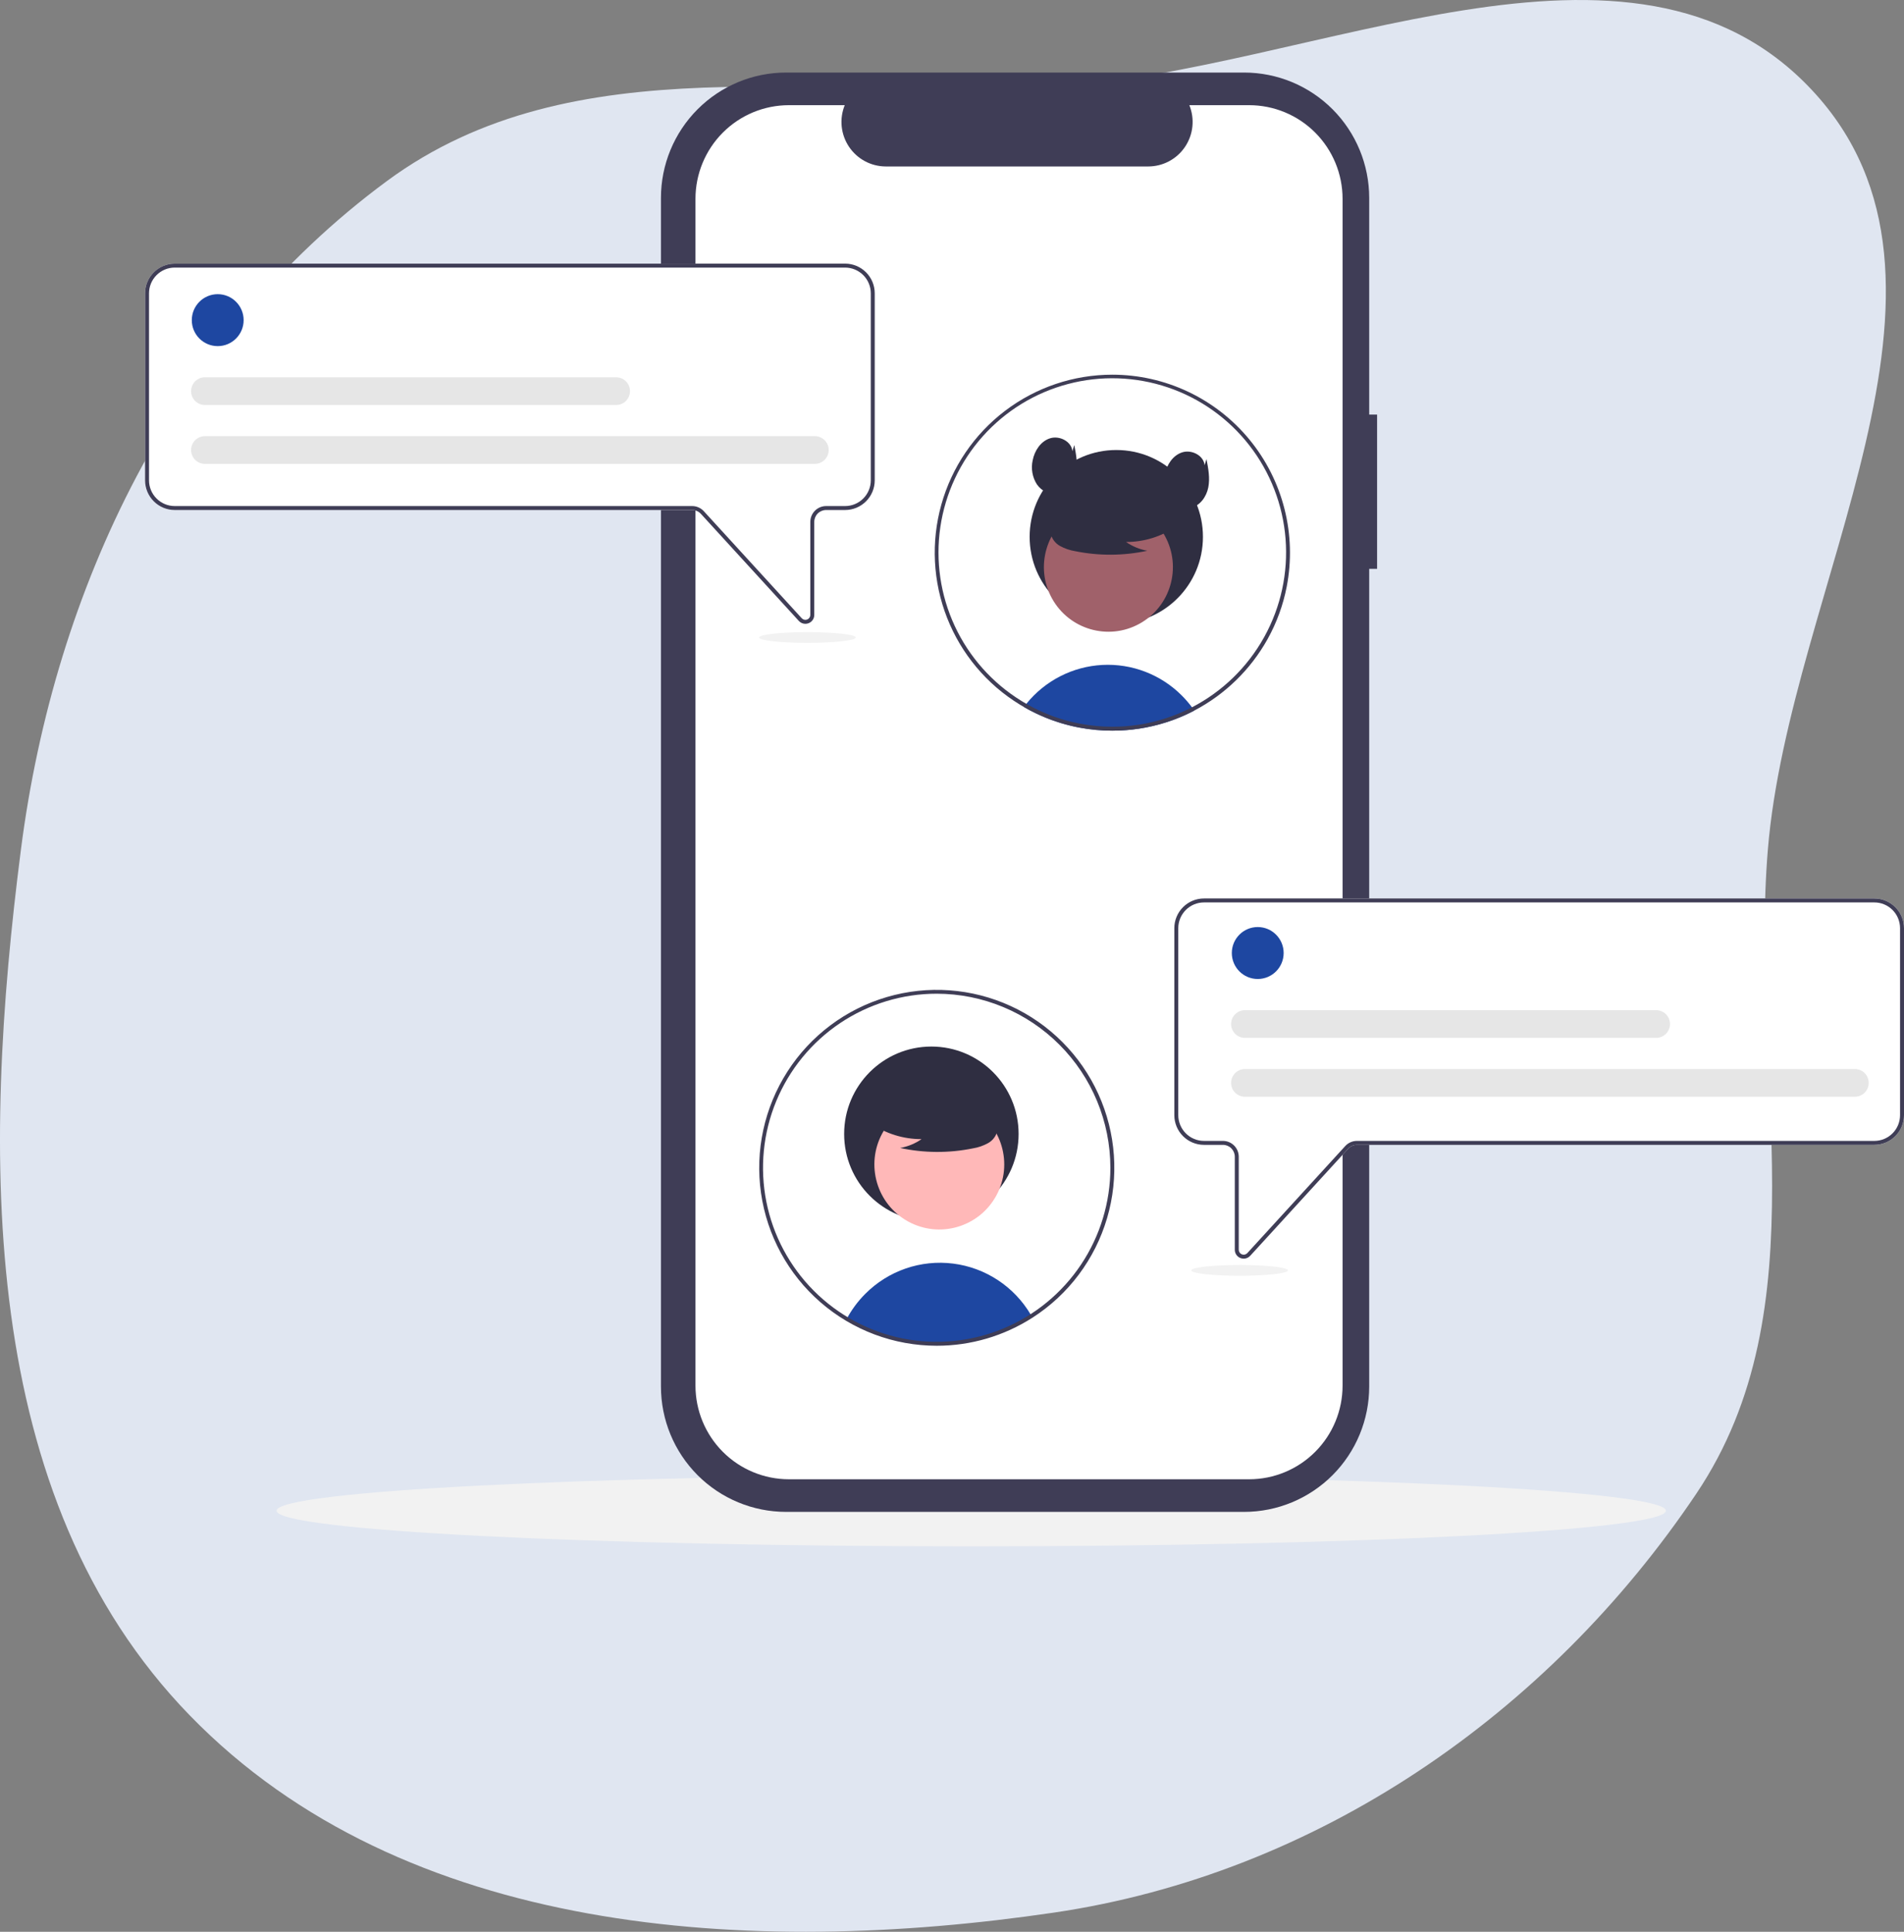 <svg width="420" height="426" viewBox="0 0 420 426" fill="none" xmlns="http://www.w3.org/2000/svg">
    <rect x="0" y="0" width="420" height="426" fill="#808080" stroke="none"/>
    <path fill-rule="evenodd" clip-rule="evenodd" d="M232.459 19.195C290.287 15.497 360.032 -22.487 399.681 19.85C439.396 62.258 394.739 129.427 389.967 187.381C385.904 236.722 401.792 288.309 374.194 329.379C341.47 378.076 290.433 413.24 232.459 421.775C165.451 431.641 89.138 426.917 41.885 378.306C-5.061 330.011 -3.967 254.244 4.613 187.381C12.029 129.594 38.485 74.515 85.305 39.955C126.762 9.353 181.068 22.482 232.459 19.195Z" fill="#E0E6F1"/>
    <g clip-path="url(#clip0_498_3812)">
        <path d="M214.245 341C298.873 341 367.478 337.485 367.478 333.15C367.478 328.814 298.873 325.299 214.245 325.299C129.616 325.299 61.011 328.814 61.011 333.15C61.011 337.485 129.616 341 214.245 341Z" fill="#F2F2F2"/>
        <path d="M303.77 91.427H302.029V43.651C302.029 36.318 299.121 29.285 293.945 24.099C288.769 18.913 281.749 16 274.429 16H173.397C166.077 16 159.057 18.913 153.88 24.099C148.704 29.285 145.797 36.318 145.797 43.651V305.753C145.797 313.087 148.704 320.12 153.88 325.305C159.056 330.491 166.077 333.404 173.397 333.404H274.429C281.749 333.404 288.769 330.491 293.945 325.305C299.121 320.12 302.029 313.087 302.029 305.753V125.435H303.77L303.77 91.427Z" fill="#3F3D56"/>
        <path d="M296.155 43.844V305.56C296.155 311.037 293.983 316.29 290.117 320.162C286.252 324.035 281.009 326.211 275.542 326.211H174.025C168.558 326.211 163.316 324.035 159.45 320.162C155.585 316.29 153.413 311.037 153.413 305.56V43.844C153.413 38.367 155.585 33.115 159.45 29.242C163.316 25.369 168.558 23.194 174.025 23.194H186.34C185.735 24.683 185.505 26.299 185.669 27.899C185.834 29.499 186.388 31.034 187.284 32.369C188.18 33.704 189.389 34.798 190.806 35.555C192.222 36.312 193.803 36.708 195.408 36.709H253.289C254.894 36.708 256.475 36.312 257.891 35.555C259.308 34.798 260.517 33.704 261.413 32.369C262.308 31.034 262.863 29.499 263.027 27.899C263.192 26.299 262.961 24.683 262.356 23.194H275.542C281.009 23.194 286.252 25.369 290.117 29.242C293.983 33.115 296.155 38.367 296.155 43.844Z" fill="white"/>
        <path d="M263.451 156.695C262.776 157.048 262.09 157.383 261.392 157.698C260.756 157.986 260.11 158.256 259.454 158.509C259.215 158.601 258.971 158.692 258.728 158.784C256.8 159.484 254.82 160.031 252.807 160.42C251.81 160.616 250.8 160.77 249.777 160.882C248.933 160.978 248.08 161.046 247.218 161.087C246.604 161.117 245.99 161.13 245.372 161.13C242.924 161.131 240.481 160.902 238.076 160.446C237.449 160.332 236.835 160.197 236.221 160.049C233.252 159.336 230.378 158.273 227.659 156.883C227.415 156.76 227.171 156.63 226.927 156.503C226.566 156.311 226.213 156.111 225.861 155.901C226.03 155.666 226.213 155.435 226.4 155.208C228.437 152.679 230.984 150.608 233.873 149.131C236.762 147.654 239.929 146.803 243.169 146.634C246.408 146.465 249.647 146.983 252.673 148.152C255.7 149.321 258.447 151.116 260.734 153.42C261.528 154.218 262.264 155.072 262.937 155.975C263.115 156.211 263.285 156.451 263.451 156.695Z" fill="#1E47A1"/>
        <path d="M246.241 137.537C256.797 137.537 265.355 128.963 265.355 118.387C265.355 107.81 256.797 99.237 246.241 99.237C235.684 99.237 227.126 107.81 227.126 118.387C227.126 128.963 235.684 137.537 246.241 137.537Z" fill="#2F2E41"/>
        <path d="M251.325 137.564C258.219 133.788 260.753 125.128 256.984 118.221C253.215 111.314 244.571 108.776 237.677 112.551C230.782 116.327 228.249 124.987 232.017 131.894C235.786 138.801 244.43 141.34 251.325 137.564Z" fill="#A0616A"/>
        <path d="M259.45 116.093C256.199 118.338 252.34 119.532 248.392 119.516C249.8 120.495 251.403 121.156 253.091 121.453C247.842 122.582 242.416 122.612 237.154 121.543C235.985 121.355 234.856 120.967 233.818 120.395C233.301 120.106 232.85 119.711 232.495 119.235C232.14 118.76 231.889 118.215 231.759 117.636C231.409 115.635 232.965 113.817 234.583 112.591C237.06 110.744 239.915 109.471 242.943 108.865C245.971 108.259 249.095 108.334 252.09 109.086C254.046 109.593 256.005 110.449 257.275 112.022C258.545 113.595 258.922 116.021 257.712 117.641L259.45 116.093Z" fill="#2F2E41"/>
        <path d="M245.372 82.627C236.827 82.626 228.517 85.424 221.707 90.594C214.897 95.764 209.961 103.023 207.651 111.265C205.342 119.506 205.785 128.278 208.914 136.244C212.042 144.21 217.685 150.932 224.981 155.387L225.234 155.535C225.443 155.661 225.652 155.784 225.861 155.901C226.213 156.111 226.566 156.311 226.927 156.503C227.171 156.63 227.415 156.76 227.659 156.883C230.378 158.273 233.252 159.336 236.221 160.049C236.835 160.197 237.449 160.332 238.076 160.446C240.481 160.902 242.924 161.131 245.372 161.13C245.99 161.13 246.604 161.117 247.218 161.087C248.08 161.048 248.933 160.979 249.777 160.882C250.8 160.768 251.81 160.614 252.807 160.42C254.821 160.031 256.8 159.484 258.728 158.784C258.971 158.692 259.215 158.601 259.455 158.509C260.112 158.256 260.757 157.986 261.392 157.698C262.088 157.384 262.775 157.05 263.451 156.695C270.228 153.139 275.829 147.69 279.575 141.007C279.592 140.973 279.614 140.938 279.632 140.903C281.63 137.31 283.048 133.422 283.833 129.385C284.934 123.701 284.767 117.843 283.344 112.232C281.921 106.62 279.277 101.393 275.602 96.924C271.927 92.456 267.311 88.858 262.084 86.386C256.858 83.914 251.151 82.631 245.372 82.627H245.372ZM278.918 140.393C278.883 140.454 278.852 140.515 278.818 140.571C275.146 147.155 269.624 152.512 262.937 155.975C262.271 156.324 261.593 156.651 260.904 156.957C260.334 157.214 259.751 157.458 259.163 157.685C258.915 157.781 258.662 157.877 258.41 157.964C256.745 158.573 255.038 159.063 253.303 159.43C252.017 159.704 250.716 159.909 249.407 160.044C248.602 160.132 247.783 160.193 246.961 160.223C246.434 160.245 245.903 160.258 245.372 160.258C243.003 160.261 240.639 160.04 238.311 159.6C236.895 159.338 235.495 158.994 234.119 158.57C232.022 157.921 229.985 157.094 228.029 156.098C227.802 155.98 227.576 155.862 227.354 155.74C227.036 155.57 226.714 155.395 226.4 155.208C226.165 155.077 225.93 154.937 225.7 154.798C225.565 154.719 225.43 154.636 225.295 154.554C218.897 150.618 213.794 144.887 210.619 138.072C207.443 131.257 206.334 123.657 207.43 116.217C208.526 108.776 211.778 101.822 216.783 96.216C221.789 90.61 228.326 86.6 235.586 84.683C242.845 82.766 250.506 83.026 257.619 85.432C264.732 87.837 270.984 92.282 275.598 98.215C280.213 104.147 282.987 111.307 283.577 118.804C284.167 126.302 282.547 133.809 278.918 140.393H278.918Z" fill="#3F3D56"/>
        <path d="M236.561 99.501C236.355 97.334 233.706 96 231.634 96.655C229.562 97.309 228.202 99.399 227.79 101.536C227.593 102.436 227.574 103.367 227.736 104.274C227.897 105.181 228.236 106.048 228.733 106.823C229.78 108.333 231.705 109.276 233.5 108.892C235.549 108.455 236.969 106.45 237.375 104.391C237.781 102.332 237.378 100.209 236.975 98.149L236.561 99.501Z" fill="#2F2E41"/>
        <path d="M265.72 102.596C265.514 100.429 262.865 99.096 260.793 99.75C258.721 100.405 257.361 102.495 256.949 104.632C256.752 105.532 256.733 106.462 256.895 107.369C257.056 108.276 257.395 109.143 257.892 109.919C258.939 111.429 260.864 112.371 262.659 111.988C264.708 111.55 266.127 109.545 266.534 107.486C266.94 105.427 266.537 103.304 266.134 101.244L265.72 102.596Z" fill="#2F2E41"/>
        <path d="M177.652 137.566C177.381 137.566 177.112 137.509 176.865 137.399C176.617 137.289 176.395 137.128 176.212 136.927L154.611 113.318C154.365 113.051 154.068 112.837 153.736 112.691C153.404 112.545 153.046 112.469 152.684 112.469H38.534C36.802 112.467 35.141 111.777 33.916 110.549C32.691 109.322 32.002 107.658 32 105.923V64.681C32.002 62.946 32.691 61.282 33.916 60.055C35.141 58.828 36.802 58.138 38.534 58.136H186.424C188.156 58.138 189.817 58.828 191.042 60.055C192.267 61.282 192.956 62.946 192.957 64.681V105.923C192.956 107.658 192.267 109.322 191.042 110.549C189.817 111.777 188.156 112.467 186.424 112.469H182.231C181.538 112.47 180.873 112.746 180.383 113.237C179.893 113.728 179.618 114.393 179.617 115.088V135.6C179.619 135.996 179.5 136.383 179.277 136.71C179.054 137.037 178.736 137.288 178.367 137.43C178.139 137.52 177.897 137.566 177.652 137.566Z" fill="white"/>
        <path d="M177.652 137.566C177.381 137.566 177.112 137.509 176.865 137.399C176.617 137.289 176.395 137.128 176.212 136.927L154.611 113.318C154.365 113.051 154.068 112.837 153.736 112.691C153.404 112.545 153.046 112.469 152.684 112.469H38.534C36.802 112.467 35.141 111.777 33.916 110.549C32.691 109.322 32.002 107.658 32 105.923V64.681C32.002 62.946 32.691 61.282 33.916 60.055C35.141 58.828 36.802 58.138 38.534 58.136H186.424C188.156 58.138 189.817 58.828 191.042 60.055C192.267 61.282 192.956 62.946 192.957 64.681V105.923C192.956 107.658 192.267 109.322 191.042 110.549C189.817 111.777 188.156 112.467 186.424 112.469H182.231C181.538 112.47 180.873 112.746 180.383 113.237C179.893 113.728 179.618 114.393 179.617 115.088V135.6C179.619 135.996 179.5 136.383 179.277 136.71C179.054 137.037 178.736 137.288 178.367 137.43C178.139 137.52 177.897 137.566 177.652 137.566ZM38.534 59.008C37.032 59.01 35.593 59.608 34.531 60.672C33.469 61.735 32.872 63.177 32.871 64.681V105.923C32.872 107.427 33.469 108.869 34.531 109.933C35.593 110.997 37.032 111.595 38.534 111.597H152.684C153.167 111.597 153.644 111.698 154.086 111.893C154.529 112.088 154.926 112.372 155.252 112.729L176.854 136.338C177.002 136.5 177.196 136.613 177.41 136.663C177.623 136.713 177.847 136.697 178.052 136.617C178.256 136.538 178.432 136.398 178.556 136.216C178.68 136.035 178.746 135.82 178.746 135.6V115.088C178.747 114.162 179.115 113.275 179.768 112.62C180.421 111.966 181.307 111.598 182.231 111.597H186.424C187.925 111.595 189.365 110.997 190.426 109.933C191.488 108.869 192.085 107.427 192.087 105.923V64.681C192.085 63.177 191.488 61.735 190.426 60.672C189.365 59.608 187.925 59.01 186.424 59.008H38.534Z" fill="#3F3D56"/>
        <path d="M48.027 76.328C51.184 76.328 53.744 73.764 53.744 70.6C53.744 67.437 51.184 64.872 48.027 64.872C44.869 64.872 42.309 67.437 42.309 70.6C42.309 73.764 44.869 76.328 48.027 76.328Z" fill="#1E47A1"/>
        <path d="M179.753 102.295H45.204C44.803 102.296 44.407 102.217 44.036 102.064C43.666 101.91 43.329 101.685 43.046 101.402C42.762 101.118 42.537 100.781 42.384 100.41C42.23 100.039 42.151 99.642 42.151 99.24C42.151 98.839 42.23 98.441 42.384 98.07C42.537 97.699 42.762 97.362 43.046 97.079C43.329 96.795 43.666 96.57 44.036 96.417C44.407 96.263 44.803 96.185 45.204 96.185H179.753C180.561 96.186 181.336 96.509 181.907 97.081C182.478 97.654 182.799 98.431 182.799 99.24C182.799 100.05 182.478 100.826 181.907 101.399C181.336 101.972 180.561 102.294 179.753 102.295Z" fill="#E6E6E6"/>
        <path d="M135.92 89.312H45.204C44.803 89.312 44.407 89.234 44.036 89.08C43.666 88.927 43.329 88.702 43.046 88.418C42.762 88.135 42.537 87.798 42.384 87.427C42.23 87.056 42.151 86.658 42.151 86.257C42.151 85.855 42.23 85.458 42.384 85.087C42.537 84.716 42.762 84.379 43.046 84.095C43.329 83.812 43.666 83.587 44.036 83.433C44.407 83.28 44.803 83.201 45.204 83.202H135.92C136.729 83.202 137.504 83.524 138.076 84.097C138.648 84.67 138.969 85.447 138.969 86.257C138.969 87.067 138.648 87.844 138.076 88.417C137.504 88.99 136.729 89.312 135.92 89.312Z" fill="#E6E6E6"/>
        <path d="M273.632 277.427C273.263 277.285 272.946 277.034 272.723 276.707C272.5 276.38 272.381 275.993 272.383 275.597V255.085C272.382 254.39 272.107 253.725 271.617 253.234C271.127 252.743 270.462 252.467 269.769 252.466H265.576C263.844 252.464 262.183 251.774 260.958 250.546C259.733 249.319 259.044 247.655 259.042 245.92V204.679C259.044 202.943 259.733 201.279 260.958 200.052C262.183 198.825 263.844 198.135 265.576 198.133H413.466C415.198 198.135 416.859 198.825 418.084 200.052C419.309 201.279 419.998 202.943 420 204.679V245.92C419.998 247.655 419.309 249.319 418.084 250.546C416.859 251.774 415.198 252.464 413.466 252.466H299.316C298.954 252.466 298.596 252.542 298.264 252.688C297.932 252.834 297.634 253.048 297.389 253.315L275.788 276.924C275.605 277.125 275.383 277.286 275.135 277.396C274.887 277.506 274.619 277.563 274.348 277.563C274.103 277.563 273.861 277.517 273.632 277.427Z" fill="white"/>
        <path d="M273.632 277.427C273.263 277.285 272.946 277.034 272.723 276.707C272.5 276.38 272.381 275.993 272.383 275.597V255.085C272.382 254.39 272.107 253.725 271.617 253.234C271.127 252.743 270.462 252.467 269.769 252.466H265.576C263.844 252.464 262.183 251.774 260.958 250.546C259.733 249.319 259.044 247.655 259.042 245.92V204.679C259.044 202.943 259.733 201.279 260.958 200.052C262.183 198.825 263.844 198.135 265.576 198.133H413.466C415.198 198.135 416.859 198.825 418.084 200.052C419.309 201.279 419.998 202.943 420 204.679V245.92C419.998 247.655 419.309 249.319 418.084 250.546C416.859 251.774 415.198 252.464 413.466 252.466H299.316C298.954 252.466 298.596 252.542 298.264 252.688C297.932 252.834 297.634 253.048 297.389 253.315L275.788 276.924C275.605 277.125 275.383 277.286 275.135 277.396C274.887 277.506 274.619 277.563 274.348 277.563C274.103 277.563 273.861 277.517 273.632 277.427ZM265.576 199.005C264.075 199.007 262.635 199.605 261.574 200.669C260.512 201.732 259.915 203.174 259.913 204.679V245.92C259.915 247.424 260.512 248.866 261.574 249.93C262.635 250.994 264.075 251.592 265.576 251.594H269.769C270.693 251.595 271.579 251.963 272.232 252.617C272.885 253.272 273.253 254.159 273.254 255.085V275.597C273.254 275.817 273.32 276.032 273.444 276.213C273.568 276.395 273.744 276.535 273.948 276.614C274.153 276.694 274.377 276.71 274.59 276.66C274.804 276.61 274.998 276.497 275.146 276.335L296.748 252.726C297.074 252.369 297.471 252.085 297.913 251.89C298.356 251.695 298.833 251.594 299.316 251.594H413.466C414.968 251.592 416.407 250.994 417.469 249.93C418.53 248.866 419.128 247.424 419.129 245.92V204.679C419.128 203.174 418.53 201.732 417.469 200.669C416.407 199.605 414.968 199.007 413.466 199.005H265.576Z" fill="#3F3D56"/>
        <path d="M227.537 290.198C221.472 294.089 214.446 296.21 207.245 296.325C200.044 296.44 192.954 294.543 186.769 290.848C187.857 288.819 189.236 286.96 190.861 285.331C193.369 282.806 196.421 280.891 199.783 279.733C203.145 278.575 206.727 278.204 210.255 278.649C213.782 279.094 217.161 280.343 220.131 282.301C223.101 284.258 225.584 286.872 227.389 289.941C227.437 290.024 227.489 290.111 227.537 290.198Z" fill="#1E47A1"/>
        <path d="M205.451 269.342C216.078 269.342 224.693 260.711 224.693 250.065C224.693 239.418 216.078 230.787 205.451 230.787C194.824 230.787 186.209 239.418 186.209 250.065C186.209 260.711 194.824 269.342 205.451 269.342Z" fill="#2F2E41"/>
        <path d="M219.768 263.662C223.562 256.709 221.012 247.991 214.071 244.19C207.131 240.39 198.43 242.945 194.636 249.898C190.842 256.851 193.393 265.569 200.333 269.369C207.273 273.17 215.975 270.615 219.768 263.662Z" fill="#FFB8B8"/>
        <path d="M192.154 247.755C195.427 250.015 199.311 251.218 203.285 251.202C201.868 252.187 200.254 252.852 198.555 253.152C203.839 254.287 209.301 254.318 214.598 253.242C215.775 253.053 216.911 252.662 217.956 252.086C218.477 251.795 218.93 251.397 219.288 250.919C219.645 250.44 219.897 249.892 220.029 249.309C220.381 247.294 218.814 245.464 217.186 244.231C214.693 242.371 211.818 241.09 208.77 240.479C205.723 239.869 202.577 239.945 199.562 240.702C197.594 241.212 195.622 242.074 194.343 243.658C193.064 245.242 192.685 247.683 193.904 249.314L192.154 247.755Z" fill="#2F2E41"/>
        <path d="M206.628 296.766C197.205 296.763 188.098 293.356 180.979 287.171C173.859 280.985 169.205 272.435 167.869 263.089C166.533 253.744 168.606 244.229 173.706 236.29C178.806 228.351 186.592 222.521 195.636 219.868C204.681 217.216 214.376 217.919 222.944 221.849C231.513 225.779 238.379 232.672 242.285 241.264C246.191 249.856 246.873 259.571 244.207 268.627C241.542 277.682 235.707 285.471 227.772 290.565C221.463 294.618 214.124 296.771 206.628 296.766ZM206.628 219.135C199.051 219.135 191.643 221.385 185.342 225.603C179.041 229.82 174.13 235.814 171.23 242.828C168.329 249.842 167.57 257.56 169.049 265.006C170.527 272.451 174.176 279.291 179.534 284.659C184.892 290.027 191.719 293.683 199.151 295.164C206.583 296.645 214.287 295.884 221.288 292.979C228.288 290.073 234.272 285.153 238.481 278.84C242.691 272.528 244.937 265.106 244.937 257.515C244.925 247.339 240.885 237.584 233.704 230.389C226.522 223.194 216.785 219.147 206.628 219.135Z" fill="#3F3D56"/>
        <path d="M277.441 215.889C280.599 215.889 283.159 213.325 283.159 210.161C283.159 206.998 280.599 204.433 277.441 204.433C274.284 204.433 271.724 206.998 271.724 210.161C271.724 213.325 274.284 215.889 277.441 215.889Z" fill="#1E47A1"/>
        <path d="M409.168 241.856H274.619C274.218 241.857 273.821 241.778 273.451 241.625C273.08 241.471 272.744 241.246 272.46 240.963C272.177 240.679 271.952 240.342 271.798 239.971C271.645 239.6 271.566 239.203 271.566 238.801C271.566 238.4 271.645 238.002 271.798 237.631C271.952 237.26 272.177 236.923 272.46 236.64C272.744 236.356 273.08 236.131 273.451 235.978C273.821 235.824 274.218 235.746 274.619 235.746H409.168C409.977 235.746 410.752 236.068 411.324 236.641C411.896 237.214 412.217 237.991 412.217 238.801C412.217 239.611 411.896 240.388 411.324 240.961C410.752 241.534 409.977 241.856 409.168 241.856Z" fill="#E6E6E6"/>
        <path d="M365.334 228.873H274.619C274.218 228.873 273.821 228.794 273.451 228.641C273.08 228.488 272.744 228.263 272.46 227.979C272.177 227.695 271.952 227.359 271.798 226.988C271.645 226.617 271.566 226.219 271.566 225.818C271.566 225.416 271.645 225.019 271.798 224.648C271.952 224.277 272.177 223.94 272.46 223.656C272.744 223.373 273.08 223.148 273.451 222.994C273.821 222.841 274.218 222.762 274.619 222.763H365.334C366.143 222.764 366.917 223.086 367.488 223.659C368.059 224.232 368.38 225.008 368.38 225.818C368.38 226.627 368.059 227.404 367.488 227.977C366.917 228.549 366.143 228.872 365.334 228.873Z" fill="#E6E6E6"/>
        <path d="M273.448 281.332C279.34 281.332 284.115 280.801 284.115 280.146C284.115 279.491 279.34 278.96 273.448 278.96C267.557 278.96 262.781 279.491 262.781 280.146C262.781 280.801 267.557 281.332 273.448 281.332Z" fill="#F2F2F2"/>
        <path d="M178.113 141.771C184.004 141.771 188.78 141.24 188.78 140.585C188.78 139.93 184.004 139.399 178.113 139.399C172.222 139.399 167.446 139.93 167.446 140.585C167.446 141.24 172.222 141.771 178.113 141.771Z" fill="#F2F2F2"/>
    </g>
    <defs>
        <clipPath id="clip0_498_3812">
            <rect width="388" height="325" fill="white" transform="translate(32 16)"/>
        </clipPath>
    </defs>
</svg>